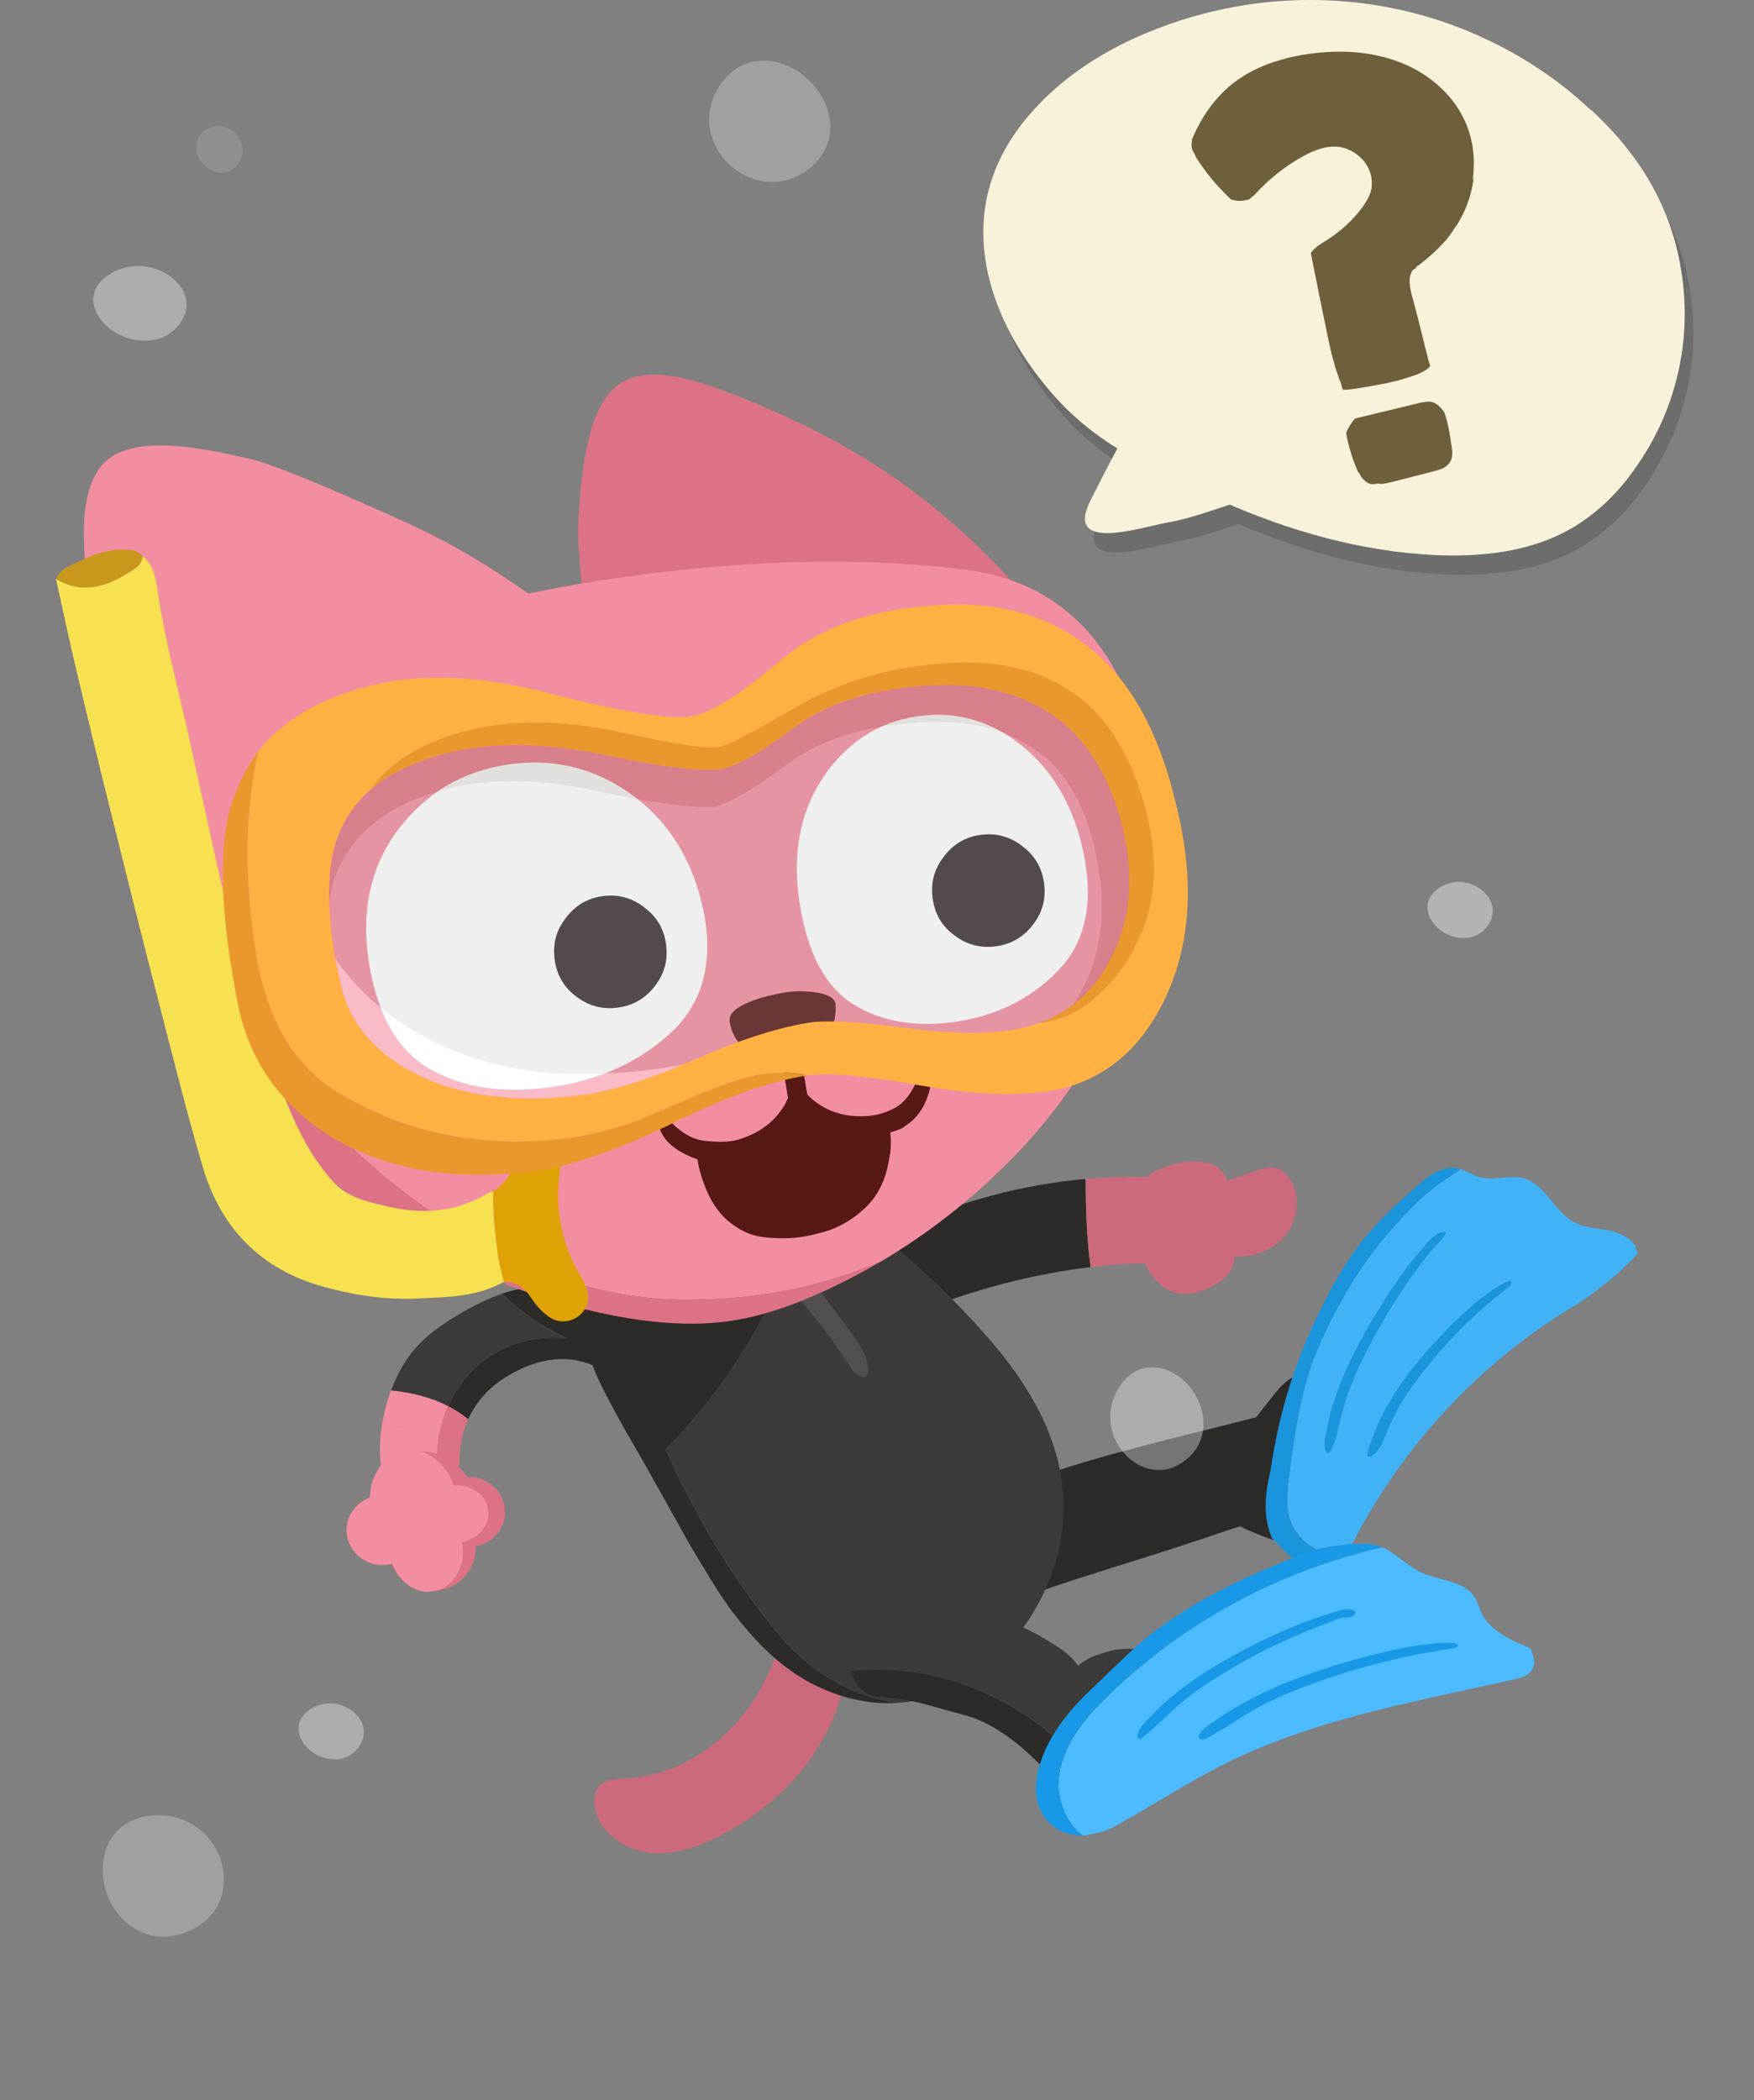 <svg fill="none" height="225" viewBox="0 0 188 225" width="188" xmlns="http://www.w3.org/2000/svg"><rect x="0" y="0" width="188" height="225" fill="#808080" stroke="none"/><path d="m106.595 23.942c.642-3.769 2.465-7.248 5.478-10.448 2.651-2.837 5.974-5.208 9.94-7.083 4.018-1.885 8.242-3.179 12.674-3.842 4.442-.663 8.853-.663 13.233-.021 4.401.652 8.626 1.936 12.654 3.883 4.059 1.936 7.693 4.421 10.903 7.445h.031c2.754 2.578 4.929 5.271 6.513 8.139 1.439 2.609 2.454 5.415 2.993 8.418.559 2.961.642 5.933.248 8.936-.621 4.556-2.216 8.719-4.815 12.498-1.998 2.961-4.359 5.219-7.082 6.803-4.08 2.371-9.423 3.293-16.029 2.785-7.072-.518-14.062-2.506-20.564-5.312-2.206.704-4.432 1.522-6.648 1.905-2.796.487-11.193 3.334-8.284-2.371.953-1.874 1.875-3.717 2.869-5.54-2.713-1.688-5.229-3.717-7.549-6.534-2.464-2.982-4.287-6.047-5.457-9.236-1.304-3.614-1.688-7.072-1.128-10.417h.02z" fill="#000" opacity=".15"/><path d="m170.525 11.807c-3.221-3.024-6.845-5.519-10.904-7.445-4.028-1.947-8.242-3.231-12.653-3.883-4.38-.642-8.791-.642-13.233.021-4.432.673-8.657 1.957-12.674 3.842-3.966 1.885-7.29 4.245-9.94 7.083-3.024 3.21-4.836 6.679-5.478 10.448-.559 3.345-.176 6.813 1.129 10.417 1.159 3.189 2.992 6.265 5.456 9.236 4.909 5.944 10.635 8.377 17.365 11.535 7.134 3.355 14.931 5.736 22.821 6.327 6.617.497 11.96-.424 16.029-2.785 2.713-1.574 5.084-3.842 7.083-6.803 2.599-3.779 4.193-7.942 4.815-12.498.383-2.993.3-5.964-.249-8.936-.538-3.013-1.553-5.809-2.992-8.418-1.584-2.868-3.759-5.571-6.513-8.139h-.031-.021z" fill="#f8f2db"/><path d="m131.995 50.895c-1.512-3.893-4.742-6.917-8.832-8.128-2.62 3.438-4.37 7.103-6.275 10.841-2.899 5.705 5.488 2.858 8.284 2.371 2.536-.435 5.104-1.45 7.61-2.216-.166-1.004-.424-1.988-.776-2.899v.031z" fill="#f8f2db"/><path d="m144.276 46.401c.155.839.383 1.75.715 2.734.144.414.331.89.579 1.46.042 0 .073.041.094.062.227.487.548.859.931 1.067.156.103.311.145.487.155.104.01.238-.021.404-.031l.155-.042c.197.031.425.052.663.021.207-.021.497-.093.859-.176l4.442-1.139c.466-.124.808-.228 1.057-.342.362-.186.621-.424.776-.704.145-.217.197-.497.218-.828.02-.207 0-.507-.083-.89-.124-.901-.238-1.574-.342-2.019-.103-.549-.259-1.077-.414-1.532-.207-.3-.393-.518-.559-.673-.404-.383-.829-.518-1.274-.487-.041 0-.134.01-.248.041l-.249.021h-.041l-7.155 1.729h-.031c-.104.103-.197.217-.29.342-.3.414-.539.828-.694 1.242h.01zm13.585-27.222c.166-1.284.135-2.526-.062-3.717-.052-.217-.093-.435-.145-.642-.124-.518-.29-1.004-.476-1.481-.621-1.491-1.543-2.816-2.806-3.986-1.191-1.118-2.599-1.988-4.204-2.63-2.941-1.16-6.265-1.47-9.982-.932-1.015.145-1.947.342-2.837.601-2.216.621-4.08 1.574-5.592 2.868-1.636 1.398-2.992 3.293-3.986 5.654-.021.093-.031.207-.031.311-.042.3-.021.538.031.735 0 .01 0 .042.021.062 0 .031 0 .041.031.072.031.103.124.238.238.445.031.072.072.176.093.259.735 1.16 1.553 2.236 2.444 3.2.331.373.787.839 1.346 1.377.279.083.58.135.911.145.331 0 .663-.062 1.015-.145l.093-.072c.155-.166.3-.28.435-.352 1.625-1.802 3.438-3.231 5.415-4.287 1.067-.57 2.009-.88 2.817-.942 1.004-.093 1.926.186 2.764.797.839.611 1.357 1.398 1.574 2.361.093.476.083.932.031 1.346-.124.632-.497 1.336-1.077 2.123-1.004 1.305-2.205 2.402-3.582 3.293-.363.228-.632.393-.798.507-.3.197-.538.404-.735.58-.103.124-.217.248-.31.383l.403 2.03c.394 1.988.705 3.479.901 4.463l.528 2.537c.197.953.363 1.677.497 2.174.114.331.197.611.239.849.072.238.134.435.196.621l.311.911c.083.166.135.29.166.394 0 .031.041.155.093.373.031.104.062.197.103.29.145.021.28 0 .415 0 .3-.031.693-.062 1.242-.155 1.274-.207 2.33-.404 3.148-.57 1.139-.248 2.164-.559 3.054-.88.518-.197.891-.394 1.129-.57.145-.103.259-.228.373-.362-.093-.3-.218-.683-.321-1.139-.176-.673-.425-1.677-.756-3.034-.3-1.201-.559-2.205-.787-3.023-.186-.621-.269-1.087-.311-1.377-.072-.518-.041-.984.125-1.377.082-.176.155-.311.238-.373.072-.062.155-.104.228-.124.041-.062.072-.114.114-.166 0-.031.041-.062.062-.083.062-.052.155-.083.227-.124.259-.228.57-.476.901-.746.798-.663 1.419-1.315 1.947-1.895.393-.487.735-.942 1.025-1.439 0-.01.031-.031.062-.041 1.005-1.543 1.647-3.262 1.895-5.125h-.031v.01z" fill="#6d603b"/><g fill="#fff"><path d="m157.413 100.465c.756-.12 1.474-.5 2.017-1.25 2.084-2.829-1.988-6.038-5.07-4.149-3.2 1.969-.165 5.898 3.053 5.388z" opacity=".4"/><path d="m36.413 188.465c.756-.12 1.474-.5 2.016-1.25 2.084-2.829-1.987-6.038-5.07-4.148-3.199 1.969-.165 5.898 3.054 5.388z" opacity=".35"/><path d="m16.304 36.46c1.08-.16 2.11-.67 2.88-1.671 2.98-3.772-2.84-8.054-7.241-5.533-4.571 2.631-.24 7.864 4.361 7.184z" opacity=".35"/><path d="m80.807 6.596c-1.402.26-2.736 1.089-3.744 2.699-3.879 6.127 3.687 13.084 9.409 8.966 5.943-4.288.317-12.754-5.665-11.665z" fill-opacity=".25"/><path d="m15.204 207.03c1.367.589 3.007.676 4.81-.039 6.865-2.705 4.232-12.539-3.099-12.491-7.625.058-7.533 10.018-1.701 12.52z" fill-opacity=".25"/><path d="m24.151 18.463c.541-.098 1.056-.42 1.442-1.037 1.485-2.36-1.417-5.032-3.623-3.45-2.284 1.645-.12 4.907 2.18 4.487z" fill-opacity=".25" opacity=".5"/></g><path d="m120.416 126.099c0 3.103.038 6.217.339 9.321 1.998-.117 3.957-.136 5.868-.039.185-2.987.369-5.985.553-8.972-2.24-.243-4.491-.349-6.76-.31z" fill="#cc697c"/><path d="m95.914 131.88c-.281.116-.524.272-.737.456-.495.436-.795 1.028-.912 1.785-.155.979.019 2.007.533 3.084.184.388.398.747.64 1.077.407.562.883 1.008 1.416 1.358.98.591 1.979.708 3.026.329 5.868-2.182 11.562-3.559 17.023-4.209-.437-3.153-.524-6.295-.534-9.448-6.799.602-13.676 2.425-20.446 5.549v.019z" fill="#2d2b28"/><path d="m120.415 126.099c-1.348.019-2.696.106-4.054.223.01 3.152.097 6.295.533 9.447 1.3-.155 2.59-.281 3.861-.349-.301-3.104-.34-6.218-.34-9.321z" fill="#cc697c"/><path d="m123.771 126.186c-1.358.931-2.192 2.201-2.502 3.802-.311 1.591-.03 3.084.873 4.471.882 1.387 2.124 2.251 3.695 2.6 1.61.349 3.114.068 4.52-.854 1.397-.941 2.25-2.24 2.57-3.88.33-1.678.03-3.21-.902-4.607-.95-1.368-2.231-2.211-3.85-2.512-1.581-.291-3.056.039-4.404.98z" fill="#cc697c"/><path d="m138.321 126.477c-.301-.562-.679-.95-1.154-1.183-.156-.078-.321-.136-.495-.185-.301-.067-.65-.048-1.048.03-.242.048-.582.164-1.018.32-1.474.494-2.493.834-3.065 1.028-.194-.514-.475-.931-.834-1.251-.747-.631-1.853-.893-3.318-.786-1.066.068-2.318.446-3.753 1.125-1.892 1.135-1.775 4.666-1.523 7.255l.136 1.019s.068.271.252.795c.184.563.339.96.456 1.183.194.359.397.679.63.961.796 1.008 1.688 1.61 2.687 1.794 1.048.194 2.202-.029 3.472-.669.786-.369 1.397-.825 1.843-1.348.505-.611.747-1.252.718-1.931.863.049 1.717-.067 2.57-.339 1.097-.359 1.999-.931 2.716-1.736.757-.825 1.203-1.814 1.349-2.959.155-1.164-.049-2.211-.621-3.142z" fill="#cc697c"/><path d="m105.106 166.596.01.001c1.159 3.345.764 5.165 4.268 4.669 4.386-1.723 12.564-4.075 19.112-6.263 1.422-.481 2.894-.976 4.416-1.475.139.065.278.13.406.203l.139.065c.092.049.185.089.269.128 1.654.727 3.043 1.218 4.157 1.463 1.102.263 2.12-.518 3.072-2.352.948-1.795 2.083-4.115 3.414-6.95 1.309-2.818 1.645-4.81 1.028-5.984-.145-.27-.328-.545-.543-.795-.555-.61-1.297-1.125-2.242-1.565-.289-.121-.578-.242-.876-.364-1.832-.63-3.446-.093-4.833 1.623-.362.427-1.115 1.375-2.26 2.845l-4.707 1.198c-7.162 1.756-12.371 3.16-15.645 4.209-3.275 1.06-4.987 1.605-5.149 1.655-3.754 2-5.093 4.561-4.025 7.681l-.01-.001z" fill="#2d2b28"/><path d="m138.384 163.15c-.63-1.575-.418-3.338-.206-5.012.499-3.839.992-7.716 2.243-11.381 1.001-2.941 2.508-5.863 4.065-8.545 1.582-2.727 3.52-5.239 5.66-7.551 1.427-1.545 2.654-2.791 4.402-3.986.328-.226.667-.451.996-.687.34-.234.689-.467 1.046-.69-.104-.031-.215-.083-.32-.105-1.695-.37-3.284.883-4.579 2.042-2.21 1.992-4.443 4.011-6.213 6.415-1.4 1.909-2.577 3.912-3.588 6.002-.002.02-.023.027-.033.036-2.863 5.549-4.773 11.558-5.658 17.744-.334 1.465-.602 2.948-.529 4.44.05 1.012.273 2.043.684 2.969.76.614 1.303 1.497 2.114 2 .784.48 2.027.545 2.917.53.86-.009 1.587-.219 2.222-.566-2.289-.379-4.373-1.536-5.215-3.644z" fill="#1b94de"/><path d="m175.447 133.945-.041.014c-.094-1.133-1.883-1.885-2.768-2.084-1.323-.299-2.74-.285-3.935-.93-2.116-1.131-3.043-4.03-5.35-4.685-1.532-.43-3.217.304-4.758-.136-.7-.197-1.325-.621-2.012-.846-.358.223-.707.456-1.046.69-.328.226-.667.451-.996.687-1.75 1.205-2.975 2.441-4.402 3.986-2.14 2.312-4.078 4.824-5.66 7.551-1.559 2.692-3.064 5.604-4.066 8.545-1.24 3.666-1.744 7.542-2.242 11.381-.212 1.674-.425 3.446.206 5.012.833 2.097 2.926 3.255 5.215 3.645.292-.162.567-.345.816-.561.226-.442.499-.86.78-1.267 5.272-10.125 13.324-18.789 23.067-24.739 2.625-1.603 5.179-3.614 7.274-5.873-.013-.139-.047-.269-.091-.401l.01.001z" fill="#42b2f6"/><path d="m143.359 153.401c.343-1.542.713-2.896 1.109-4.051.433-1.22.982-2.514 1.678-3.898 1.285-2.606 2.746-5.133 4.37-7.544.8-1.187 1.646-2.349 2.537-3.477.103-.135 2.245-2.379 1.898-2.419-1.136-.14-2.228 1.463-2.89 2.217-1.169 1.34-2.196 2.804-3.177 4.292-1.921 2.953-3.442 5.659-4.556 8.138-.633 1.431-1.192 2.899-1.638 4.401-.223.755-.352 1.541-.519 2.312-.129.62-.326 1.398-.106 2.029.295.834.799-.407.901-.698.146-.422.301-.844.4-1.281l.003-.02z" fill="#1b94de"/><path d="m147.047 155.973c.444-.213.896-.835 1.327-1.869.532-1.316 1.063-2.456 1.603-3.419.575-1.008 1.28-2.05 2.118-3.145 2.759-3.618 5.915-6.79 9.448-9.509.193-.144.302-.248.34-.322.127-.171.152-.305.077-.411-.059-.085-.206-.082-.453.026-1.63.77-3.582 2.294-5.862 4.551-2.229 2.234-4.042 4.34-5.442 6.327-1.755 2.532-2.954 4.992-3.598 7.368-.059.169-.064.306-.018.409.074.125.23.124.471-.015" fill="#1b94de"/><path d="m65.606 190.68c.353-.066.932-.134 1.764-.17 2.353-.131 4.638-.842 6.876-2.126 2.111-1.22 3.948-2.805 5.497-4.769 1.424-1.843 2.577-3.971 3.463-6.375.637-1.776 1.106-3.659 1.422-5.621l3.567-.554c.806-.121 1.386-.08 1.743.14.449.291.736.879.864 1.783.342 2.373.254 4.767-.27 7.202-.516 2.375-1.411 4.623-2.676 6.732-1.221 2.032-2.759 3.896-4.627 5.575-1.771 1.622-3.772 3.009-5.976 4.159-2.897 1.505-5.457 2.118-7.69 1.832-1.373-.169-2.622-.677-3.719-1.538-1.146-.912-1.831-1.998-2.089-3.282-.144-.99-.014-1.724.436-2.222.312-.393.787-.649 1.413-.785z" fill="#cc697c"/><path d="m41.535 159.814c.257.622 1.056.728 2.399.31 1.045-.333 2.104-.849 3.184-1.54-.329-1.501-.354-3.03-.097-4.577-1.998-.748-4.026-1.215-6.063-1.421-.454 2.641-.258 5.048.586 7.219z" fill="#f38da1"/><path d="m41.274 151.062c-.135.525-.23 1.033-.326 1.542 2.037.206 4.065.673 6.063 1.421.133-.769.325-1.533.595-2.311.123-.36.265-.71.416-1.049-1.884-.973-3.977-1.484-6.112-1.687-.242.663-.458 1.358-.647 2.093z" fill="#f38da1"/><path d="m58.514 142.215c-1.725-1.029-3.301-2.222-4.709-3.598-1.256.424-2.665 1.081-4.197 1.962-2.161 1.234-3.775 2.44-4.852 3.617-1.191 1.275-2.133 2.87-2.835 4.774 2.135.203 4.227.714 6.112 1.687.988-2.234 2.478-4.003 4.46-5.318 2.287-1.507 4.882-2.156 7.786-1.965l.484.035c-.772-.357-1.521-.752-2.257-1.194z" fill="#3c3b39"/><path d="m47.11 158.585c.619-.354 1.077-.632 1.373-.835.523-.37.781-.721.764-1.024-.006-.593.035-1.154.105-1.713-.78-.378-1.554-.706-2.34-.996-.258 1.547-.222 3.066.088 4.567z" fill="#dd7287"/><path d="m47.617 151.697c-.27.777-.472 1.551-.596 2.32.786.29 1.56.618 2.34.995.134-1.05.41-2.032.817-2.955-.67-.545-1.385-1.015-2.145-1.4-.151.339-.293.689-.416 1.04z" fill="#dd7287"/><path d="m67.778 141.194c-.374-1.816-1.51-2.919-3.408-3.3-.872-.18-2.121-.26-3.784-.254-2.063.016-3.876.206-5.419.57-.435.105-.883.238-1.361.398 1.408 1.376 2.974 2.578 4.709 3.599.737.432 1.495.837 2.257 1.194l-.484-.035c-2.904-.191-5.5.477-7.786 1.965-1.981 1.306-3.471 3.084-4.46 5.318.75.385 1.465.854 2.145 1.4.138-.302.287-.602.453-.891.844-1.456 2.03-2.654 3.547-3.595 3.614-2.238 7.001-2.547 10.133-.93.394.204 1.143-.199 2.228-1.22.533-.515.91-1.149 1.131-1.921.221-.772.257-1.537.099-2.307z" fill="#2d2b28"/><path d="m47.082 170.387c1.299-.217 2.318-.853 3.064-1.898.738-1.055.977-2.215.746-3.457-.223-1.222-.863-2.192-1.909-2.91-1.037-.726-2.176-.974-3.426-.763-1.231.212-2.218.822-2.973 1.847-.745 1.025-1.031 2.152-.857 3.38.191 1.259.809 2.266 1.863 3.023 1.065.739 2.222 1.007 3.492.797z" fill="#dd7287"/><path d="m46.135 166.545c1.565-.266 2.798-1.033 3.706-2.299.88-1.278 1.176-2.677.906-4.184-.272-1.479-1.044-2.643-2.304-3.512-1.26-.87-2.637-1.183-4.143-.932-1.487.252-2.688.992-3.595 2.239-.906 1.238-1.257 2.593-1.034 4.078.231 1.514.979 2.735 2.245 3.653 1.287.901 2.693 1.226 4.228.967z" fill="#dd7287"/><path d="m47.147 159.811c-.625.84-.838 1.768-.667 2.772.188 1.025.714 1.831 1.584 2.439.881.598 1.848.805 2.901.628 1.063-.176 1.888-.69 2.494-1.541.606-.851.8-1.79.592-2.806-.2-1.007-.735-1.804-1.607-2.392-.852-.587-1.801-.782-2.844-.614-1.034.178-1.848.673-2.443 1.505l-.01-.001z" fill="#dd7287"/><path d="m37.862 161.785c-.615.841-.847 1.757-.667 2.772.189 1.015.713 1.841 1.584 2.439.881.598 1.848.805 2.901.628 1.064-.186 1.888-.69 2.493-1.531.606-.851.8-1.79.592-2.807-.2-1.006-.735-1.804-1.607-2.392-.852-.587-1.801-.782-2.844-.614-1.034.178-1.848.674-2.443 1.506z" fill="#f38da1"/><path d="m45.205 166.353c1.28-.219 2.285-.944 2.988-2.186.684-1.254.89-2.629.63-4.136-.272-1.479-.935-2.664-2.017-3.569-1.063-.904-2.205-1.249-3.445-1.047-1.221.213-2.186.912-2.895 2.115-.719 1.202-.972 2.545-.729 4.031.231 1.515.89 2.749 1.969 3.702 1.08.934 2.25 1.301 3.51 1.09z" fill="#f38da1"/><path d="m46.441 170.497c1.083-.184 1.934-.784 2.543-1.809.59-1.037.77-2.181.539-3.423-.223-1.222-.793-2.207-1.692-2.953s-1.87-1.03-2.904-.852-1.854.761-2.471 1.757c-.607.996-.814 2.109-.631 3.348.201 1.25.75 2.272 1.656 3.057.917.766 1.897 1.061 2.97.886z" fill="#f38da1"/><path d="m46.868 164.742c.782.484 1.645.644 2.591.479.955-.165 1.706-.597 2.253-1.306s.739-1.483.576-2.311c-.164-.82-.633-1.466-1.416-1.941-.764-.464-1.599-.612-2.534-.456-.916.158-1.665.57-2.211 1.26-.566.698-.776 1.452-.632 2.289.153.837.612 1.493 1.383 1.986z" fill="#f38da1"/><path d="m71.339 155.279c.74 1.656 1.532 3.278 2.364 4.886 2.668 5.223 5.671 9.898 9 14.024 2.236 2.831 4.766 4.973 7.591 6.396 1.881.975 3.86 1.6 5.947 1.876.798-.066 1.622-.187 2.453-.366 2.204-.492 4.296-1.465 6.255-2.902.994-.756 1.95-1.614 2.867-2.555.603-.663 1.203-1.396 1.81-2.186.096-.155.201-.309.324-.442 1.675-2.465 2.864-5.112 3.549-7.963.665-3.106.654-6.192-.043-9.259-.756-3.229-2.325-6.521-4.715-9.896-1.222-1.701-2.733-3.522-4.526-5.443-.218-.23-.435-.47-.671-.711-.575-.612-1.179-1.227-1.811-1.855-.5-.496-.966-.949-1.403-1.399-.347-.294-.656-.582-.945-.879-1.195-1.082-2.328-2.109-3.401-3.06-2.837-2.441-5.706-4.601-8.606-6.483-1.449 5.195-3.437 10.075-5.948 14.651-2.829 5.146-6.202 9.664-10.107 13.535z" fill="#3c3b39"/><path d="m63.887 137.508c-1.133 2.331-1.527 4.336-1.163 6.037.324 1.706 1.026 3.601 2.127 5.688 1.097 2.116 2.035 3.833 2.815 5.132.718 1.244 1.173 2.047 1.386 2.413l3.832 6.838c.864 1.592 1.691 2.994 2.476 4.244.957 1.632 1.818 2.989 2.595 4.063.333.506.707.998 1.129 1.495.193.275.406.553.666.837.077.096.173.195.307.308.012.069.063.134.142.211.26.293.529.587.797.891.261.283.522.557.777.811.982.98 1.998 1.837 3.047 2.571 1.21.86 2.507 1.563 3.88 2.109.931.399 1.902.704 2.903.916.742.172 1.489.295 2.262.364.774.058 1.564.07 2.37.015-2.087-.276-4.066-.901-5.957-1.877-2.834-1.434-5.364-3.566-7.591-6.396-3.329-4.126-6.332-8.801-9-14.024-.834-1.598-1.615-3.229-2.364-4.886 3.906-3.881 7.278-8.389 10.107-13.535 2.511-4.576 4.5-9.465 5.948-14.651-.336-.223-.673-.437-1.019-.652-1.318-.774-2.623-1.489-3.908-2.123-2.027-.972-3.588-1.5-4.679-1.604-1.012-.115-2.525.748-4.528 2.571-1.423 1.273-2.844 2.781-4.262 4.524-.723.865-1.375 1.708-1.947 2.532-.139.189-.276.368-.404.549-1.161 1.626-2.087 3.161-2.77 4.625z" fill="#2d2b28"/><path d="m91.582 147.054c1.854 1.469 1.625-.812 1.052-2.048-.296-.658-.876-1.574-1.788-2.741-1.562-2.061-3.22-4.309-5.034-6.741-.639-.902-1.27-1.452-1.834-1.643-.448-.178-.897-.18-1.356-.007-.479.18-.717.465-.719.826-.012.282.207.668.66 1.149 3.087 3.074 5.744 6.333 7.986 9.711.383.581.717 1.077 1.022 1.493z" fill="#51504e"/><path d="m71.995 40.297c-2.376-.368-4.239-.097-5.616.844-1.668 1.145-2.852 3.521-3.569 7.158-.378 1.891-.669 4.549-.844 7.973-.097 2.328.475 8.089 1.746 17.304.466 3.511 1.212 7.11 2.26 10.805 1.086 3.919 2.784 8.846 5.102 14.772 2.609 2.968 6.479 3.851 11.591 2.638 5.112-1.28 9.176-3.007 12.221-5.228 3.046-2.279 5.81-4.578 8.284-6.857 2.492-2.26 5.296-5.471 8.409-9.641 3.075-4.132 4.006-7.672 2.832-10.621-1.581-2.076-3.191-4.045-4.849-5.917-4.617-5.257-9.603-9.641-14.967-13.191-4.578-3.026-9.884-5.703-15.917-8.051-2.735-1.067-4.966-1.736-6.683-2.008z" fill="#dd7287"/><path d="m9.133 54.497c-.213 1.697-.194 4.054.097 7.071.563 6.499 1.668 12.396 3.307 17.692 1.911 6.237 4.733 12.289 8.458 18.206 1.319 2.124 2.745 4.249 4.277 6.382 2.473 1.969 6.101 2.028 10.873.214 4.83-1.872 8.642-3.696 11.465-5.48 2.784-1.736 5.713-3.792 8.778-6.159 2.958-2.328 5.732-5.791 8.293-10.379 2.561-4.617 2.764-8.623.65-12.018-4.879-3.792-9.098-6.809-12.629-9.059-3.182-2.027-6.402-3.763-9.68-5.218-8.448-3.802-13.773-5.975-15.975-6.518-3.298-.786-5.917-1.251-7.818-1.416-3.647-.31-6.227.184-7.76 1.494-1.242 1.057-2.018 2.803-2.318 5.209h-.029v-.019z" fill="#f38da1"/><path d="m123.131 83.887c-.756-6.247-2.619-11.281-5.606-15.102-3.414-4.394-8.06-6.974-13.967-7.731-11.504-1.465-24.521-1.096-39.08 1.125-14.559 2.24-26.373 6.101-35.471 11.572-6.014 3.589-9.166 9.331-9.476 17.226 1.368 8.303 4.918 16.169 10.66 23.589 5.732 7.42 12.435 13.366 20.117 17.867 7.692 4.5 15.316 6.77 22.862 6.838 7.556.068 14.627-1.29 21.213-4.083 4.336-2.571 8.332-5.568 12.008-9.021 5.403-5.063 9.564-10.611 12.474-16.644 3.365-7.033 4.878-14.375 4.529-22.038-.039-1.115-.126-2.318-.281-3.608h.019z" fill="#f38da1"/><path d="m73.179 139.251c-7.546-.058-15.17-2.338-22.862-6.838-7.682-4.491-14.384-10.447-20.117-17.867-5.742-7.42-9.282-15.286-10.66-23.599-.107 2.357.068 4.918.495 7.663.31 1.862.718 3.773 1.222 5.732 1.61 6.344 4.782 12.173 9.506 17.45 4.122 4.617 9.234 8.623 15.354 11.998 5.451 3.007 11.116 5.199 17.013 6.596 3.133.747 6.043 1.202 8.72 1.367 2.115.126 4.083.078 5.926-.155 3.822-.465 8.254-1.998 13.298-4.597 1.154-.592 2.25-1.203 3.317-1.843-6.586 2.783-13.657 4.151-21.213 4.083z" fill="#dd7287"/><path d="m67.951 85.313c-4.025-2.978-8.487-4.122-13.405-3.414-4.908.698-8.865 3.026-11.882 7.003-2.987 3.996-4.016 8.788-3.094 14.395.921 5.616 3.152 9.398 6.654 11.329 3.511 1.949 7.798 2.56 12.871 1.842 5.082-.708 9.331-2.638 12.755-5.771 3.405-3.113 4.617-7.371 3.618-12.784-1.057-5.403-3.55-9.612-7.517-12.6z" fill="#fff"/><path d="m88.242 83.266c-2.522 3.773-3.366 8.293-2.522 13.579.834 5.315 2.755 8.894 5.752 10.766 3.026 1.872 6.683 2.493 11.009 1.853 4.326-.64 7.934-2.425 10.825-5.354 2.89-2.93 3.88-6.945 2.958-12.047-.921-5.102-3.084-9.098-6.498-11.979-3.444-2.852-7.256-3.957-11.446-3.337-4.19.621-7.546 2.793-10.088 6.528h.01z" fill="#fff"/><path d="m69.028 97.194c-1.329-1.018-2.823-1.406-4.462-1.174-1.629.223-2.949 1.018-3.948 2.376-1.009 1.3-1.397 2.774-1.164 4.442.233 1.669 1.018 2.997 2.357 3.967 1.329.999 2.803 1.378 4.452 1.145s2.958-1.009 3.957-2.338c1.009-1.309 1.406-2.803 1.164-4.461-.223-1.659-1.018-2.969-2.347-3.938h-.01z" fill="#3c3232"/><path d="m109.542 90.628c-1.329-1.018-2.822-1.406-4.462-1.174-1.629.223-2.948 1.018-3.947 2.376-1.009 1.3-1.397 2.774-1.164 4.442.233 1.668 1.018 2.997 2.357 3.967 1.329.999 2.813 1.377 4.452 1.144 1.649-.232 2.958-1.008 3.957-2.337 1.019-1.319 1.397-2.813 1.164-4.462s-1.009-2.958-2.347-3.938h-.01z" fill="#3c3232"/><path d="m74.677 122.366c-.04.756.017 1.533.151 2.313.07.283.139.586.218.908.655 2.318 1.619 4.022 2.898 5.144 1.185 1.021 2.43 1.627 3.755 1.799 1.276.161 2.469.183 3.559.077 1.109-.116 2.319-.374 3.612-.795 1.342-.469 2.624-1.249 3.818-2.352 1.015-.943 1.766-2.146 2.222-3.589.054-.221.108-.414.172-.606.099-.425.188-.849.259-1.313.067-.318.104-.628.122-.918.155-2.509-.609-4.752-2.283-6.738-1.757-2.114-4.035-3.272-6.806-3.453-.6-.046-1.222-.033-1.873.027-1.4.098-2.71.45-3.919 1.029-1.75.826-3.171 2.088-4.274 3.785-.972 1.507-1.528 3.064-1.649 4.672l.029.02-.01-.001z" fill="#571916"/><path d="m94.897 110.909c-2.521-1.504-5.273-1.268-8.072-1.46-.432.183-.846.414-1.415.651-1.413.593-3.268.281-4.795.404-1.759.118-3.504.41-5.159.948-.979.323-1.971.752-2.583 1.512-.221.275-.394.591-.635.866-.22.246-.497.452-.699.718-.694.903-.783 2.764-.442 3.792l-.001.019c.457 1.39 1.446 2.523 2.792 3.316 1.394.853 2.897 1.224 4.473 1.072 1.497-.105 3.056-.703 4.647-1.786 1.018-.691 1.922-1.481 2.723-2.381.877.586 1.865 1.011 2.955 1.253 1.08.253 2.155.34 3.255.214.75-.096 1.834-.367 3.272-.794.987-.265 1.832-.64 2.755-1.051.432-.193.855-.395 1.202-.686.625-.517.89-1.315.881-2.082-1.556-1.682-3.218-3.366-5.175-4.535l.019.001z" fill="#f38da1"/><path d="m99.764 115.736-.024-.204c-.101-.575-.366-1.165-.796-1.768-.66 2.524-1.645 4.166-2.985 4.916-.985.527-1.933.812-2.867.883-2.324.19-4.317-.378-5.988-1.743-.265-.24-.454-.429-.577-.559l-1.089-6.394c-.191-.83-.343-1.319-.446-1.458-.419-.652-.751-.942-1.024-.901-.253.032-.439.434-.595 1.187-.102.182-.11.473-.025.931l1.111 7.026-.35.728c-1.097 1.833-2.771 3.079-5.03 3.736-.909.256-2.133.291-3.69.094-1.547-.207-3.061-1.286-4.551-3.237-.256.478-.338 1-.236 1.546.034.185.105.41.205.655.347.805.978 1.511 1.913 2.09.926.568 1.914.973 2.985 1.206 1.372.231 2.633.245 3.822.045 2.457-.448 4.611-1.875 6.452-4.28 2.911 1.427 5.391 1.941 7.449 1.55 2.068-.4 3.272-.795 3.622-1.164.908-.587 1.609-1.392 2.073-2.399.454-1.016.671-1.845.63-2.476l.001-.02h.01z" fill="#571916"/><path d="m80.407 112.832c1.261.766 2.735.96 4.423.582 1.494-.349 2.667-.999 3.511-1.95.883-1.028 1.28-2.279 1.222-3.782-.019-.708-.786-1.174-2.328-1.387-1.329-.146-2.532-.107-3.608.126-1.61.329-2.842.688-3.666 1.096-1.28.553-1.862 1.222-1.746 1.969.242 1.445.98 2.541 2.212 3.307l-.019.029z" fill="#571916"/><path d="m52.839 127.68c1.377-.912 2.192-2.183 2.551-3.812.194-.873.32-1.921 1.542-2.134 1.901-.34 3.211.834 3.123 2.871-.058 1.29-.281 2.58-.242 3.87.087 2.396.63 4.685 1.649 6.848.495 1.067 1.319 2.066 1.532 3.259.398 2.26-2.279 3.802-4.103 2.541-.825-.562-1.484-1.329-2.027-2.163-.679-1.028-1.581-1.678-2.871-1.639-.223-.98-.514-1.95-.65-2.949-.291-2.221-.514-4.452-.514-6.702z" fill="#dfa206"/><path d="m52.839 127.679c0 2.251.204 4.482.514 6.703.126.989.427 1.959.65 2.948-2.861 1.64-6.062 1.64-9.205 1.795-3.463.165-6.877-.349-10.194-1.281-6.615-1.833-10.912-6.217-12.852-12.754-1.756-5.937-3.24-11.95-4.792-17.935-1.756-6.789-3.453-13.599-5.141-20.398-1.28-5.121-2.522-10.252-3.734-15.383-.737-3.094-1.387-6.217-2.085-9.341 2.706 1.591 5.247.912 7.692-.621.698-.427 1.532-.824 1.581-1.843 1.242 1.009 1.445 2.512 1.649 3.919.737 4.976 2.056 9.835 3.152 14.724.854 3.822 1.678 7.653 2.532 11.475 2.279 10.301 4.598 20.602 8.914 30.292 1.067 2.367 2.367 4.598 4.113 6.557 1.659 1.872 3.938 2.269 6.179 2.784 3.705.843 7.265.485 10.572-1.523.136-.078.301-.088.456-.126z" fill="#f7e150"/><path d="m15.273 59.57c-.049 1.028-.892 1.406-1.581 1.843-2.444 1.532-4.986 2.221-7.692.621.456-1.106 1.552-1.426 2.493-1.882 1.717-.844 3.502-1.435 5.461-1.222.533.058.98.223 1.319.65z" fill="#c8981c"/><path d="m24.663 86.647c-1.284 4.806-.983 11.908.914 21.296 1.304 6.022 4.708 10.701 10.225 14.038 5.866 3.414 12.997 4.582 21.412 3.502 3.823-.486 8.59-2.111 14.31-4.864 5.876-2.958 10.876-4.757 15.001-5.399-1.81-.36-3.707-.36-5.681.019-1.712.399-3.784 1.109-6.226 2.14-1.333.584-3.317 1.44-5.934 2.549-5.098 1.955-10.526 2.705-16.276 2.267-5.798-.428-11.159-2.121-16.071-5.078-4.981-2.938-7.997-8.27-9.047-15.974-1.129-7.715-.992-14.603.418-20.664-1.343 1.78-2.364 3.843-3.055 6.187m75.891-15.546c-5.623.486-10.614 1.994-14.991 4.504-4.426 2.568-7.17 4.027-8.24 4.358-1.07.331-4.602-.165-10.604-1.498-6.002-1.323-11.353-1.44-16.042-.35-5.156 1.206-8.804 3.376-10.974 6.489 2.16-1.848 5.098-3.201 8.794-4.076 4.689-1.08 10.205-.953 16.548.379 6.411 1.323 10.536 1.8 12.384 1.45 1.595-.321 4.076-1.741 7.462-4.261 3.366-2.568 7.861-4.096 13.484-4.582 5.604-.535 10.264.379 13.97 2.763 3.775 2.374 6.401 6.372 7.89 12.015 1.41 5.584.973 10.468-1.323 14.622-.312.612-.652 1.196-1.022 1.741-.155.224-.321.428-.467.593-.72.905-1.508 1.693-2.383 2.355-1.109.846-2.325 1.508-3.658 1.984.603-.068 1.08-.155 1.44-.272 1.79-.35 3.59-1.411 5.399-3.191 1.926-1.848 3.395-4.154 4.397-6.897 1.411-3.629 1.43-7.977.068-13.036-1.663-5.856-4.377-9.962-8.162-12.336-3.706-2.384-8.366-3.298-13.97-2.763z" fill="#ea982d"/><path d="m116.372 69.098c-4.543-3.463-10.195-4.845-16.966-4.164-6.615.486-11.966 2.51-16.052 6.071-3.998 3.366-7.005 5.273-9.047 5.711-2.101.448-7.053-.311-14.865-2.286-7.627-2.053-14.252-2.364-19.865-.934-5.234 1.323-9.193 3.648-11.869 6.965-1.401 6.061-1.547 12.948-.418 20.663 1.051 7.705 4.066 13.026 9.047 15.974 4.913 2.957 10.263 4.65 16.071 5.078 5.75.438 11.178-.311 16.276-2.267 2.617-1.109 4.602-1.955 5.934-2.548 2.442-1.022 4.514-1.742 6.226-2.141 1.985-.369 3.882-.379 5.681-.019h.097c2.267-.302 6.304.068 12.122 1.109 5.74.992 10.468 1.158 14.184.506 5.429-1.051 9.456-4.427 12.083-10.118 2.666-5.817 3.016-12.637 1.051-20.478-1.858-7.968-5.088-13.678-9.699-17.132m6.235 30.168c-1.002 2.743-2.471 5.049-4.397 6.897-1.809 1.781-3.609 2.841-5.399 3.191-.36.117-.837.214-1.44.273-.846.301-1.731.535-2.646.7-3.084.516-6.985.448-11.723-.194-4.796-.633-8.133-.827-10.011-.594-3.415.496-7.617 1.839-12.598 4.028-.428.175-.827.34-1.187.506-4.271 1.799-7.89 2.889-10.867 3.268-6.927.886-12.812.156-17.638-2.198-4.553-2.277-7.287-5.545-8.22-9.836-.185-.865-.379-1.731-.564-2.607-.36-2.276-.574-4.329-.632-6.168-.078-2.49.165-4.601.72-6.343.72-2.169 1.955-4.028 3.687-5.555 2.16-3.123 5.818-5.282 10.974-6.489 4.689-1.08 10.04-.963 16.042.35 6.003 1.333 9.534 1.829 10.604 1.498 1.07-.331 3.813-1.79 8.24-4.358 4.378-2.52 9.368-4.018 14.991-4.504 5.604-.535 10.264.38 13.97 2.763 3.775 2.374 6.499 6.479 8.163 12.336 1.362 5.059 1.332 9.407-.069 13.036z" fill="#ffb243"/><path d="m44.703 115.125c4.835 2.355 10.711 3.084 17.638 2.199 2.977-.38 6.606-1.469 10.867-3.269-2.812.535-5.341.837-7.588.885-8.454.604-15.76-1.041-21.928-4.951-3.142-1.917-5.73-4.349-7.773-7.306.185.865.379 1.731.564 2.607.924 4.28 3.668 7.559 8.22 9.835z" fill="#fff" fill-opacity=".4"/><path d="m84.142 82.058c-3.395 2.461-5.847 3.901-7.345 4.329-1.8.292-5.866-.204-12.199-1.469-6.1-1.42-11.489-1.595-16.178-.516-5.01 1.177-8.61 3.298-10.799 6.382-.798 1.041-1.411 2.189-1.848 3.454-.185.681-.35 1.44-.506 2.296.068 1.839.272 3.891.632 6.168 2.033 2.947 4.621 5.389 7.773 7.306 6.168 3.911 13.483 5.555 21.928 4.952 2.247-.049 4.786-.341 7.588-.886.36-.165.759-.331 1.187-.506 4.981-2.189 9.184-3.521 12.598-4.027 1.878-.243 5.214-.039 10.011.593 4.728.642 8.638.71 11.722.195.915-.166 1.79-.389 2.647-.701 1.332-.476 2.558-1.138 3.657-1.984.195-.321.39-.642.594-.963 2.374-4.115 3.035-8.892 1.984-14.35-1.021-5.643-3.249-9.631-6.683-11.995-3.385-2.422-7.88-3.366-13.484-2.821-5.438.399-9.865 1.917-13.289 4.553z" fill="#b2b2b2" fill-opacity=".2"/><path d="m84.891 78.125c-3.385 2.52-5.866 3.93-7.462 4.261-1.848.36-5.983-.127-12.384-1.45-6.343-1.333-11.859-1.45-16.548-.379-3.697.866-6.635 2.228-8.794 4.076-1.732 1.527-2.967 3.385-3.687 5.555-.554 1.741-.798 3.852-.72 6.343.146-.856.311-1.615.506-2.296.438-1.255 1.051-2.413 1.848-3.454 2.179-3.074 5.779-5.205 10.799-6.382 4.689-1.08 10.079-.905 16.178.516 6.333 1.274 10.39 1.761 12.199 1.469 1.508-.428 3.95-1.877 7.345-4.329 3.424-2.636 7.851-4.154 13.289-4.553 5.604-.535 10.099.399 13.484 2.821 3.434 2.354 5.662 6.353 6.683 11.995 1.051 5.458.39 10.244-1.984 14.35-.195.321-.389.642-.594.963.876-.662 1.664-1.45 2.384-2.354.156-.175.311-.37.467-.594.37-.545.71-1.128 1.021-1.741 2.296-4.164 2.734-9.038 1.323-14.622-1.488-5.643-4.115-9.641-7.889-12.015-3.707-2.384-8.367-3.298-13.97-2.763-5.613.486-10.108 2.014-13.483 4.582z" fill="#3f3115" fill-opacity=".15"/><path d="m91.675 180.173c.579.994 1.387 1.526 2.432 1.607 1.683.135 3.286.377 4.786.745.01.001 1.534.42 4.572 1.256 2.498.687 5.096 2.381 7.804 5.074 1.246 1.315 2.116 2.235 2.597 2.729.792.833 1.365 1.289 1.715 1.388.369.101 1.136-.289 2.301-1.161 1.078-.804 2.27-1.839 3.581-3.134 3.146-3.085 4.75-5.234 4.838-6.425.026-.231.017-.496.003-.8-.844 1.231-2.06 2.556-3.657 3.964-1.49 1.332-2.942 2.415-4.346 3.25-.334.186-.594.323-.778.399-.296.113-.576.168-.83.168-.36-.012-.724-.151-1.073-.435-.214-.171-.504-.458-.858-.86-2.972-3.28-6.628-5.71-10.957-7.291-4.106-1.486-8.301-2.026-12.595-1.611.11.403.271.783.475 1.138z" fill="#2d2b28"/><path d="m124.933 178.258c-.838-.945-1.842-1.471-3.012-1.566-1.328-.084-2.363.002-3.104.249-.863.282-1.852.393-3.27 1.519-.958-1.35-2.168-2.035-3.831-3.027-1.471-.881-3.084-1.544-4.848-1.991-1.982-.51-3.867-.844-5.665-1.001-2-.181-3.995-.156-5.982.055-1.642.183-2.836.974-3.572 2.373-.675 1.289-.824 2.669-.439 4.167 4.285-.416 8.491.115 12.595 1.611 4.339 1.582 7.985 4.011 10.958 7.291.362.413.643.689.858.86.349.274.713.424 1.073.436.252.009.532-.047.829-.169.185-.076.445-.212.778-.399 1.404-.835 2.847-1.919 4.347-3.25 1.598-1.418 2.813-2.733 3.657-3.964-.123-1.225-.586-2.293-1.373-3.184z" fill="#3c3b39"/><path d="m164.297 177.351c-.276-.594.046-.629-.555-.877-1.909-.789-3.976-1.731-4.898-3.575-.305-.605-.46-1.291-.844-1.851-1.151-1.718-3.648-1.668-5.535-2.505-1.315-.589-2.358-1.643-3.589-2.393-.227-.146-.474-.263-.713-.36-10.997 2.478-21.287 8.016-29.384 15.859-2.388 2.317-4.686 5.016-5.232 8.294-.405 2.468.574 5.276 2.484 6.716.214-.011.428-.021.654-.08l1.254-.277c.912-.204 1.71-.724 2.516-1.176.914-.515 1.82-1.039 2.726-1.574 1.802-1.06 3.605-2.149 5.434-3.169.934-.524 1.878-1.018 2.829-1.493 8.289-4.107 17.34-6.007 26.276-7.961 1.499-.326 3.008-.66 4.507-.985.646-.138 1.323-.304 1.78-.78.447-.476.566-1.228.29-1.822z" fill="#4dbbff"/><path d="m113.546 189.941c.546-3.277 2.844-5.977 5.233-8.294 8.096-7.833 18.387-13.38 29.384-15.859-1.7-.673-3.666-.319-5.442-.103-2.245.275-4.613 1.418-6.688 2.282-4.417 1.843-8.002 3.74-11.896 6.538-2.402 1.724-4.891 4.347-7.034 6.354-2.062 1.932-3.939 4.105-5.098 6.717-1.137 2.563-1.659 5.755.593 7.83.523.488 1.158.864 1.859 1.039.442.106.846.201 1.263.218.106.005.203.009.311-.006-1.91-1.449-2.889-4.247-2.485-6.716z" fill="#1899e7"/><path d="m123.984 184.848c1.03-.946 2.032-1.924 3.128-2.81 1.005-.812 2.165-1.617 3.48-2.426 2.472-1.536 5.045-2.913 7.696-4.093 1.316-.585 2.639-1.122 3.99-1.618.523-.192 1.069-.47 1.617-.573.371-.072.832.064 1.144-.195.523-.434.086-.676-.379-.705-1.036-.043-2.155.473-3.129.781-1.702.521-3.352 1.218-4.966 1.966-3.189 1.487-5.912 2.993-8.17 4.5-1.289.878-2.543 1.835-3.713 2.873-.595.528-1.114 1.118-1.663 1.687-.467.485-.88.856-1.054 1.519-.034.124-.059.25-.016.378s.156.22.283.196c.059-.017.119-.053.159-.09.543-.444 1.058-.907 1.573-1.381l.019.001z" fill="#1899e7"/><path d="m155.712 176.029c-2.103-.089-5.044.36-8.813 1.328-3.69.961-6.9 2.02-9.618 3.158-1.779.76-3.514 1.619-5.168 2.617-.737.445-1.456.919-2.156 1.424-.441.321-.976.58-1.259 1.063-.104.18-.312.492-.115.655.441.378 1.447-.453 1.844-.66.357-.179.705-.378 1.034-.597 1.419-.95 2.723-1.73 3.905-2.35 1.241-.647 2.654-1.257 4.213-1.852 5.161-1.977 10.393-3.348 15.688-4.126.244-.038.47-.096.705-.154.098-.025.197-.06.239-.146.167-.284-.334-.353-.499-.37z" fill="#1899e7"/><path d="m122.696 146.571c-1.073.221-2.1.924-2.88 2.29-2.982 5.179 2.844 11.072 7.238 7.595 4.577-3.624.238-10.799-4.358-9.875z" fill="#fff" opacity=".35"/></svg>